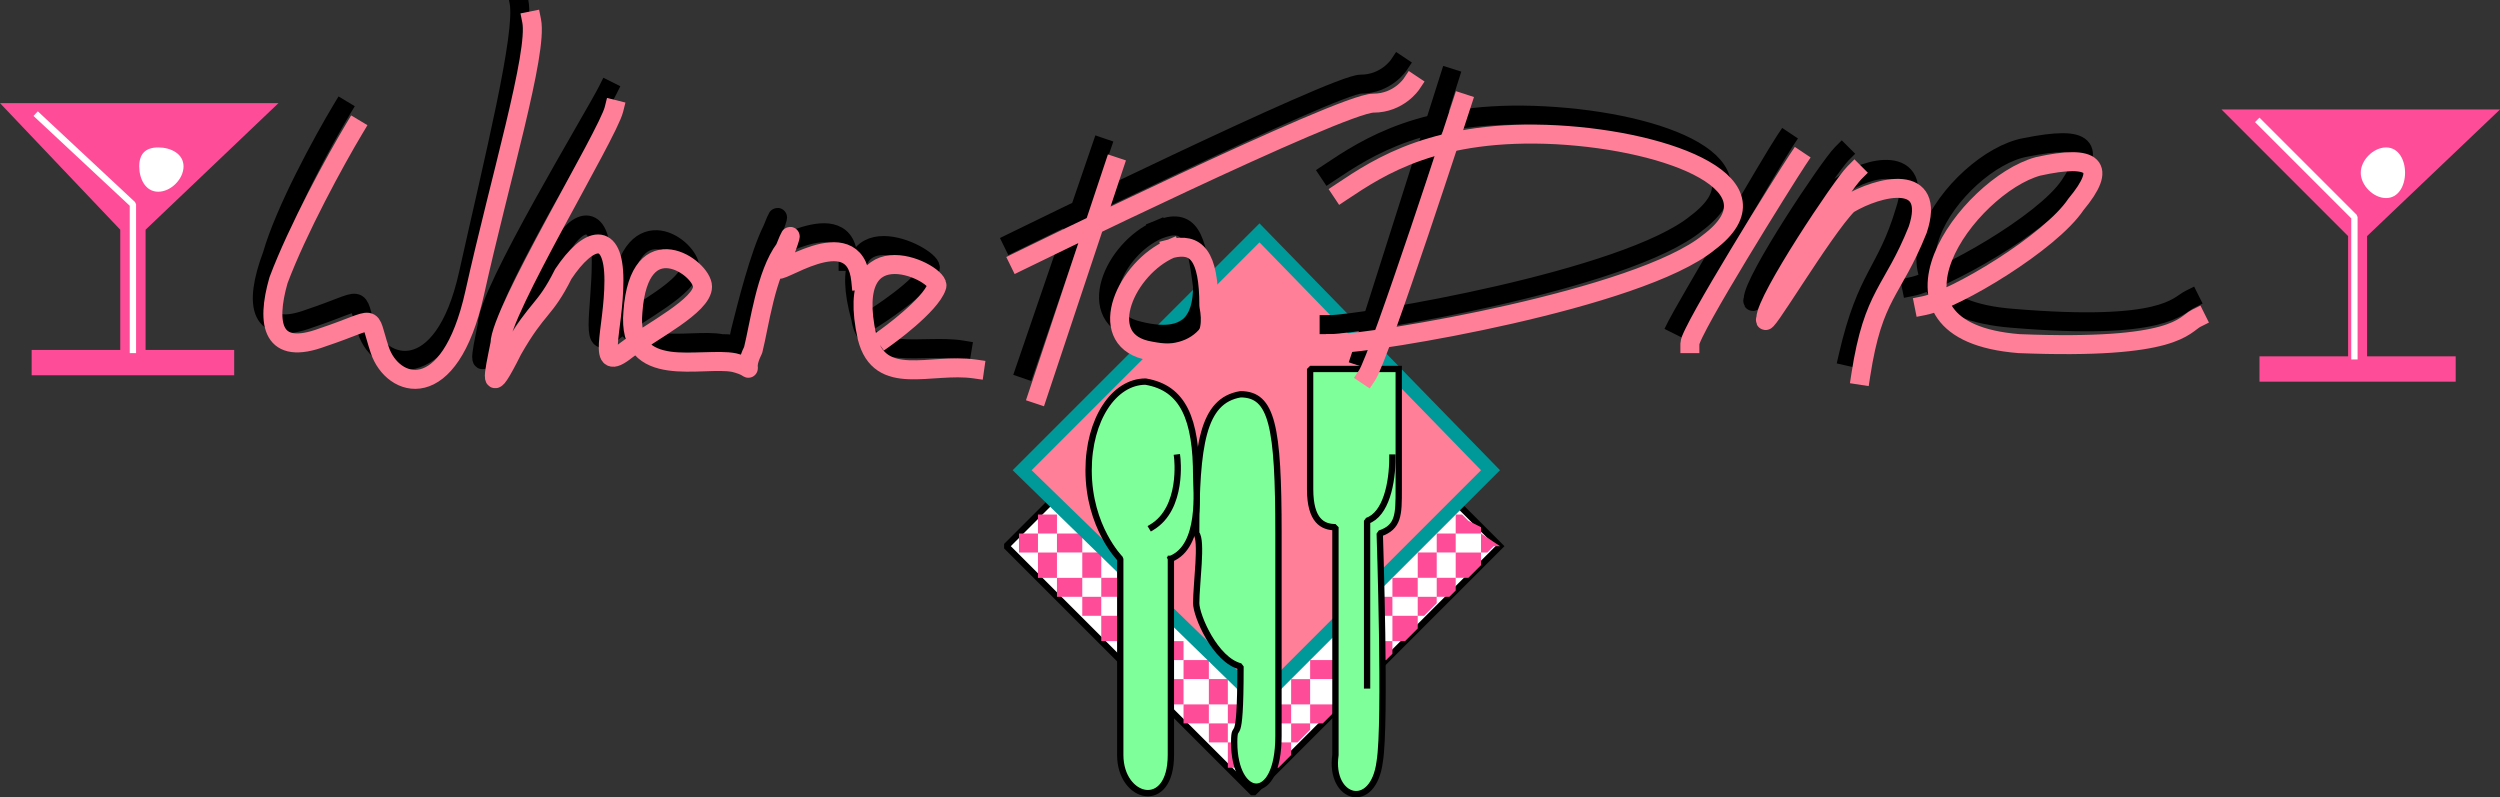 <svg xmlns="http://www.w3.org/2000/svg" width="395" height="126.001" version="1.2"><rect width="100%" height="100%" fill="#333333" stroke="none"/><g fill="none" fill-rule="evenodd" stroke="#000" stroke-linecap="square" stroke-linejoin="bevel" font-family="'Sans Serif'" font-size="12.5" font-weight="400"><path fill="#fff" fill-rule="nonzero" stroke-linecap="butt" stroke-linejoin="miter" stroke-miterlimit="2" d="m237 86.294-39-39-39 39 39 39 39-39" vector-effect="non-scaling-stroke"/><path fill="#ff4c99" fill-rule="nonzero" stroke="none" d="M167 84.294v-3h-3v3h3m4 3v-3h-4v3h4m3 4v-4h-3v4h3m3 3v-3h-3v3h3m4 3v-3h-4v3h4m3 4v-4h-3v4h3m3 3v-3h-3v3h3m4 3v-3h-4v3h4m3 4v-4h-3v4h3m3 3v-3h-3v3h3m4 3v-3h-4v3h4m3-6h-3v3h3v-3m7-7h-4v3h4v-3m3-3h-3v3h3v-3m3-4h-3v4h3v-4m3-3h-3v3h3v-3m4-3h-4v3h4v-3m3-4h-3v4h3v-4m3-3h-3v3h3v-3m4-1-2-1-1-1h-1v3h4v-1m3 3-3-2v3h1l1-1h1m-3 3v-2h-4v4h2l1-1 1-1m-4 3v-1h-3v3h2l1-1v-1m-6 7v-2h-4v4h2l1-1 1-1m-4 3v-1h-3v3h2l1-1v-1m-6 7v-2h-3v4h1l1-1 1-1m-3 3v-1h-4v3h2l1-1 1-1m-4 3v-1h-3v3h1l1-1 1-1m-3 4v-2h-3v4h1l1-1 1-1m-40-32v-3h-3v3h3m3 4v-4h-3v4h3m4 3v-3h-4v3h4m3 3v-3h-3v3h3m3 4v-4h-3v4h3m4 3v-3h-4v3h4m3 3v-3h-3v3h3m3 4v-4h-3v4h3m4 3v-3h-4v3h4m3 3v-3h-3v3h3m3 4v-4h-3v4h3m30-26v-1h-3v3h1l1-1 1-1m-20 12h-3v4h3v-4m10-2v-1h-3v3h1l1-1 1-1m134-88h44l-21 20v19h14v4h-31v-4h14v-19l-20-20"/><path stroke="#fff" stroke-linecap="butt" stroke-linejoin="miter" stroke-miterlimit="2" d="m357 19.294 15 15v22" vector-effect="non-scaling-stroke"/><path fill="#fff" fill-rule="nonzero" stroke="none" d="M377 31.294c2 0 3-2 3-4s-1-4-3-4-4 2-4 4 2 4 4 4"/><path fill="#099" fill-rule="nonzero" stroke="none" d="m237 74.294-38-39-39 39 39 38 38-38"/><path fill="#ff7f99" fill-rule="nonzero" stroke="none" d="m234 74.294-35-36-36 36 36 35 35-35"/><path fill="#7fff99" fill-rule="nonzero" stroke-linecap="butt" stroke-linejoin="miter" stroke-miterlimit="2" d="M202 84.294c0-17-1-22-6-22-6 1-7 8-7 22 1 1 0 8 0 11 0 2 3 9 7 10 0 14-1 8-1 12 0 9 7 10 7-1v-32m19-26v19c0 4 0 6-3 7 0 0 1 30 0 36-1 8-8 6-7-1v-36c-2 0-4-1-4-6v-19h14" vector-effect="non-scaling-stroke"/><path fill="#7fff99" fill-rule="nonzero" stroke-linecap="butt" stroke-linejoin="miter" stroke-miterlimit="2" d="M185 88.294v31c0 9-8 7-8 0v-31s-5-5-5-14c0-8 4-14 9-14 6 1 8 6 8 15 0 2 1 11-4 13" vector-effect="non-scaling-stroke"/><path stroke-linecap="butt" stroke-linejoin="miter" stroke-miterlimit="2" d="M220 72.294c0 4-1 9-4 10v26m-30-36s1 8-4 11" vector-effect="non-scaling-stroke"/><path stroke-linecap="butt" stroke-linejoin="miter" stroke-miterlimit="2" stroke-width="3" d="M54 17.294c-3 5-9 16-11 23-3 8-2 13 6 10 9-3 7-4 9 2s12 9 16-9 9-38 8-43m14 14c-2 4-19 32-19 37-1 5-2 9 2 1 5-7 6-6 9-12s7-7 7 1-2 15 2 11c4-3 12-7 12-10s-9-10-11 4c-1 11 11 7 16 8 5 0 2 2 3-2s3-12 5-16c2-5 0 1-1 3s13-8 13 2"/><path stroke-linecap="butt" stroke-linejoin="miter" stroke-miterlimit="2" stroke-width="3" d="M138 50.294s8-5 9-8c0-2-16-10-11 8 1 7 10 4 16 5m22-32-12 35m-2-20s51-25 55-25 6-3 6-3m-38 26c-7 3-12 14-3 16 8 2 10-2 10-7-1-8-2-11-7-9m27-9c6-4 15-10 34-9s36 8 24 17c-11 9-53 16-58 16"/><path stroke-linecap="butt" stroke-linejoin="miter" stroke-miterlimit="2" stroke-width="3" d="M229 12.294s-13 41-14 44m67-34c-2 3-16 27-17 29m26-27c-2 2-14 20-14 23-1 3 9-15 14-18 4-3 13-5 10 4-3 10-6 10-9 23m10-11c5-1 21-10 25-16s3-8-7-6c-11 2-28 25-2 27 24 2 26-2 28-3"/><path stroke="#ff7f99" stroke-linecap="butt" stroke-linejoin="miter" stroke-miterlimit="2" stroke-width="3" d="M56 20.294c-3 5-9 16-12 24-2 7-1 12 7 9 9-3 7-4 9 2s11 9 15-9 10-38 9-43m13 14c-1 4-18 32-18 37-1 5-2 9 2 1 4-7 5-6 8-12 4-6 8-7 8 1s-3 15 2 11c4-3 12-7 12-10s-10-10-11 4c-1 11 11 7 16 8 4 1 1 2 3-2 1-4 2-12 5-16 2-5 0 1-1 3s12-8 13 2"/><path stroke="#ff7f99" stroke-linecap="butt" stroke-linejoin="miter" stroke-miterlimit="2" stroke-width="3" d="M140 53.294s7-5 8-8c1-2-15-10-11 8 2 8 10 4 17 5m22-32-12 36m-3-21s51-25 56-25c4 0 6-3 6-3m-38 26c-7 3-12 14-4 16 9 2 11-2 10-7 0-8-2-10-6-9m27-9c6-4 15-10 34-9 18 1 36 8 24 17-11 9-53 16-59 16"/><path stroke="#ff7f99" stroke-linecap="butt" stroke-linejoin="miter" stroke-miterlimit="2" stroke-width="3" d="M231 16.294s-13 40-15 43m68-34c-2 3-17 27-17 29m26-27c-2 2-14 20-14 23-1 3 9-14 13-18 5-3 14-5 11 4-4 10-7 10-9 23m10-11c5-1 20-10 24-16 5-6 3-8-6-6-11 3-28 26-3 28 25 1 26-3 28-4"/><path fill="#ff4c99" fill-rule="nonzero" stroke="none" d="M0 16.294h44l-21 20v19h14v4H5v-4h14v-19l-19-20"/><path fill="#fff" fill-rule="nonzero" stroke="none" d="M25 30.294c2 0 4-2 4-4s-2-3-4-3-3 1-3 3 1 4 3 4"/><path stroke="#fff" stroke-linecap="butt" stroke-linejoin="miter" stroke-miterlimit="2" d="m6 18.294 15 14v23" vector-effect="non-scaling-stroke"/></g></svg>
